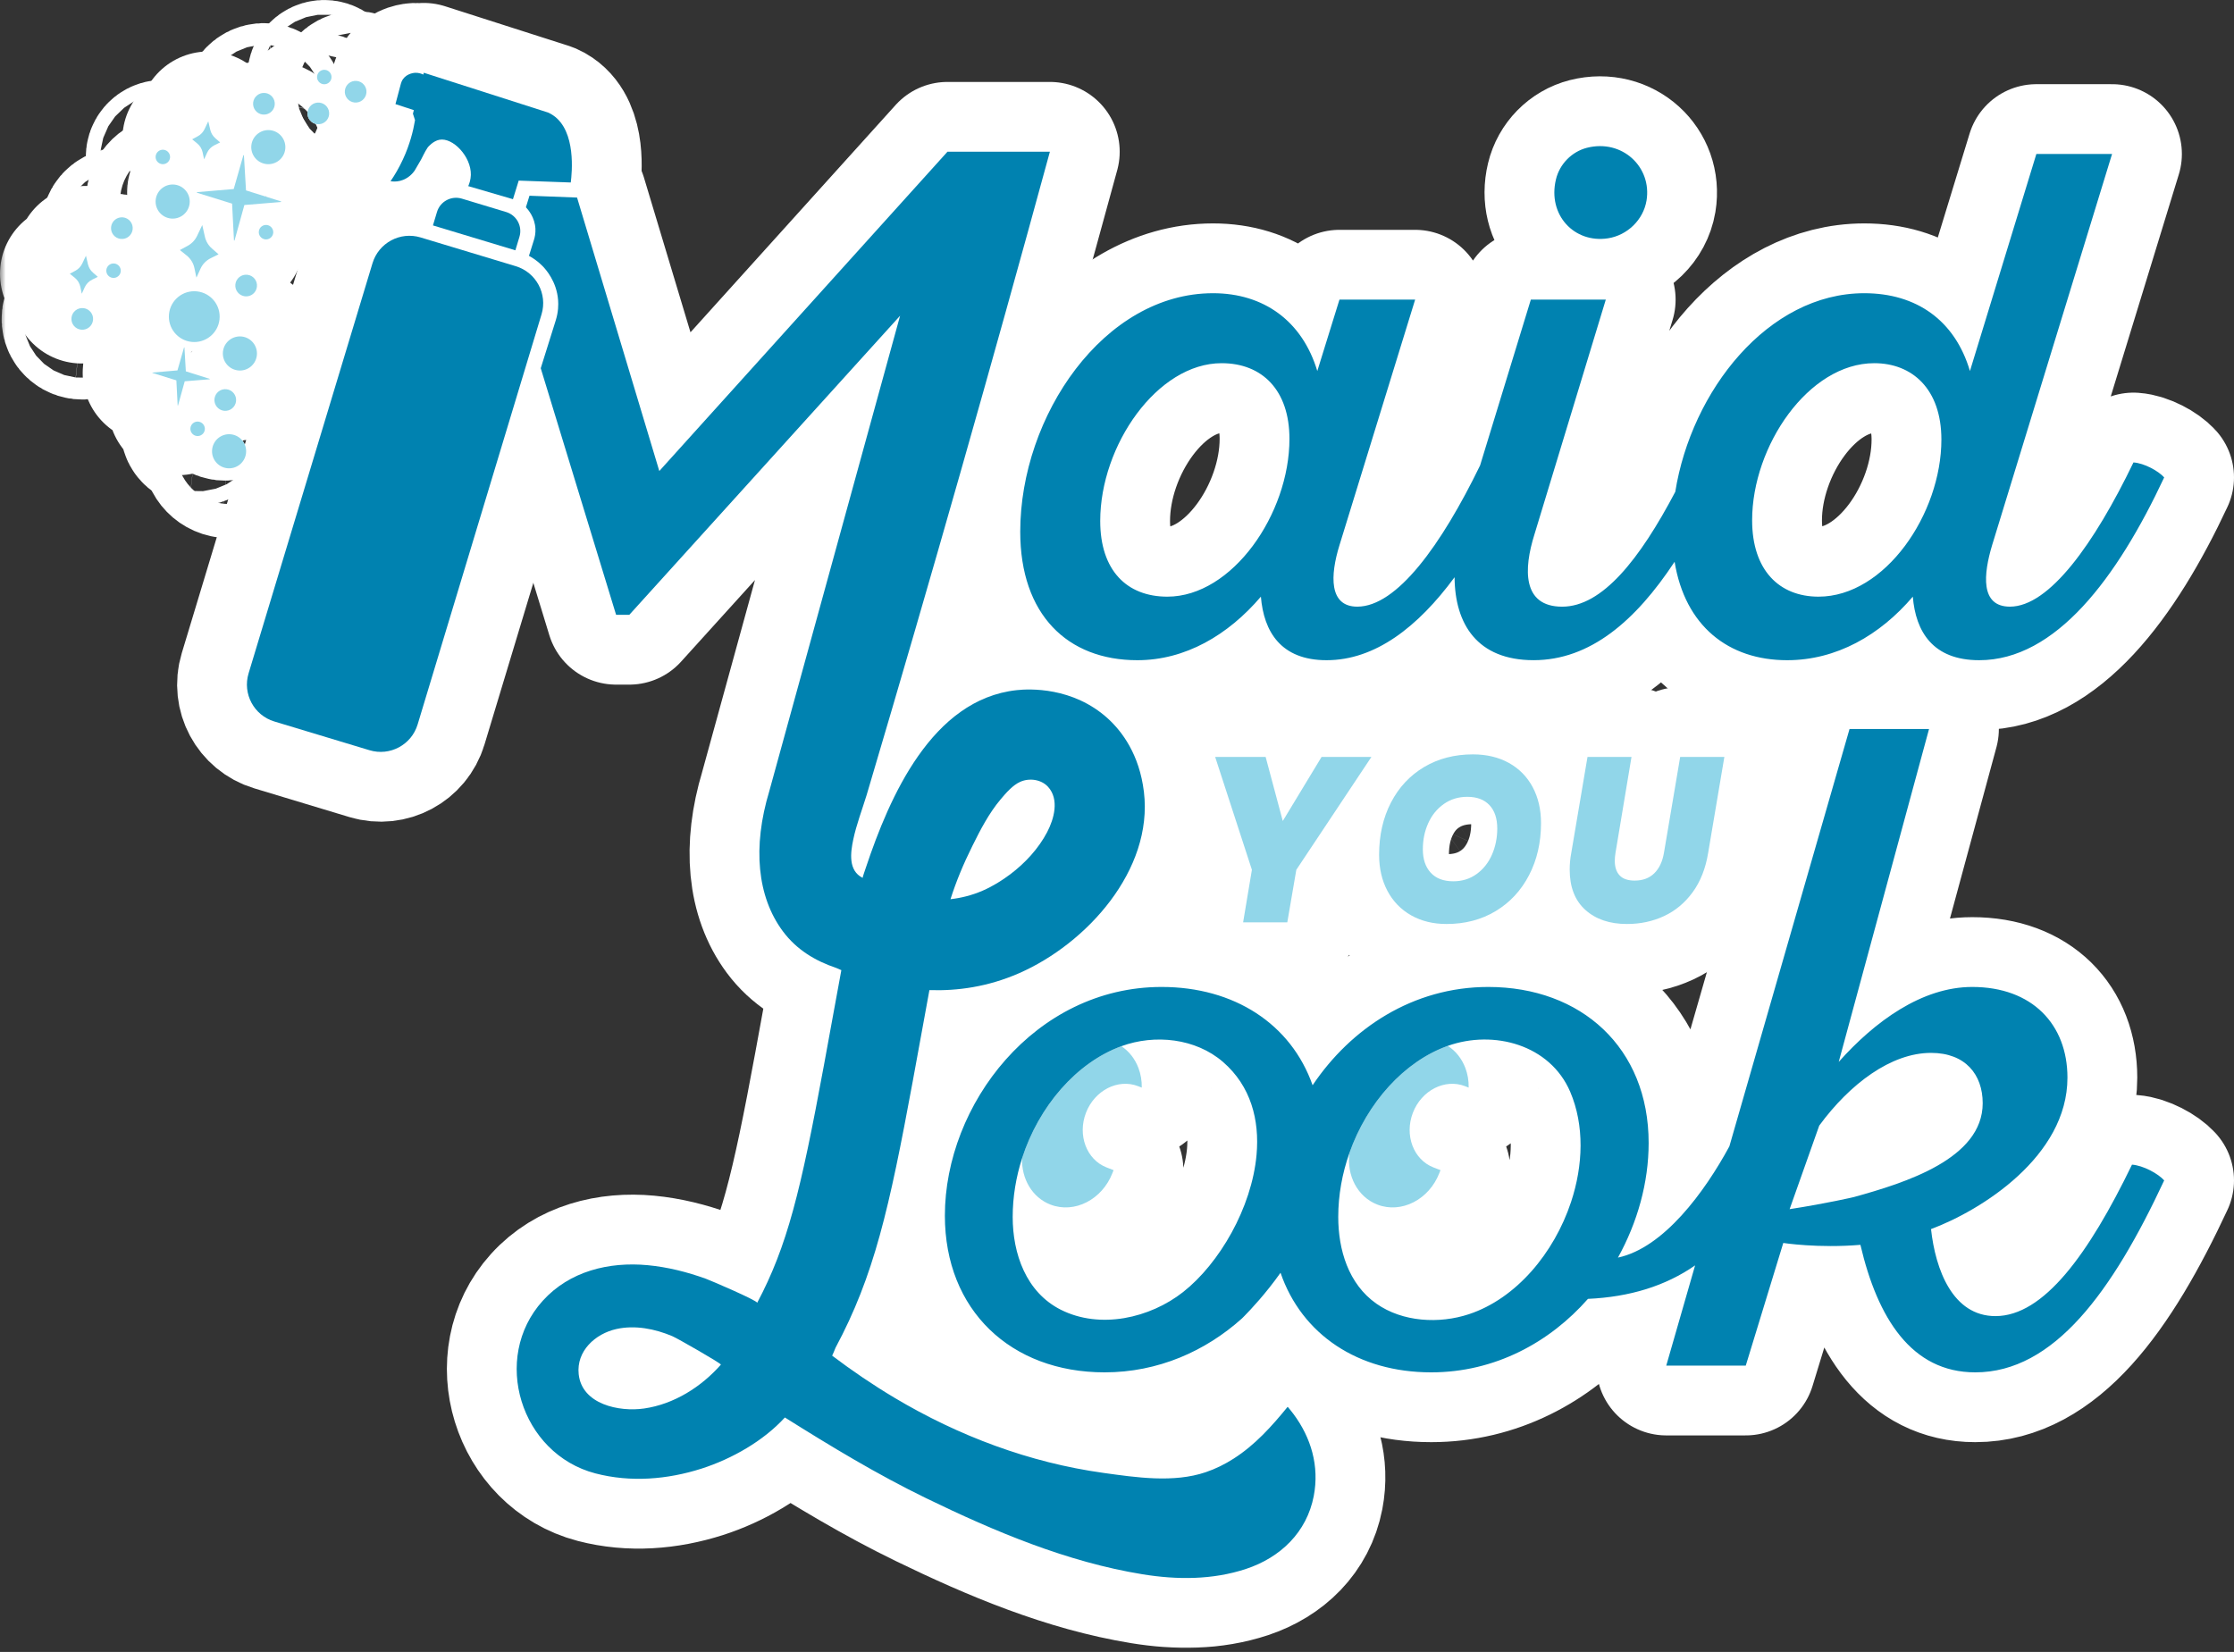 <svg xmlns="http://www.w3.org/2000/svg" width="192" height="142" viewBox="0 0 192 142" fill="none"><rect x="0" y="0" width="192" height="142" fill="#333333" stroke="none"/><mask id="path-1-outside-1_75_179" maskUnits="userSpaceOnUse" x="0" y="-1" width="193" height="143" fill="black"><rect fill="white" y="-1" width="193" height="143"></rect><path d="M31.492 7.985C31.434 8.499 30.975 8.868 30.462 8.81C29.951 8.754 29.581 8.292 29.639 7.782C29.695 7.271 30.154 6.901 30.668 6.957C31.178 7.013 31.548 7.475 31.492 7.985Z"></path><path d="M28.285 9.851C28.229 10.362 27.767 10.731 27.256 10.675C26.744 10.617 26.374 10.158 26.432 9.645C26.488 9.134 26.95 8.765 27.46 8.823C27.971 8.878 28.341 9.338 28.285 9.851Z"></path><path d="M28.489 6.691C28.45 7.032 28.143 7.277 27.802 7.241C27.461 7.202 27.214 6.895 27.252 6.554C27.289 6.212 27.598 5.965 27.939 6.004C28.281 6.041 28.525 6.35 28.489 6.691Z"></path><path d="M24.517 12.809C24.429 13.614 23.704 14.194 22.898 14.104C22.096 14.015 21.514 13.292 21.604 12.487C21.692 11.682 22.418 11.102 23.221 11.19C24.026 11.281 24.605 12.004 24.517 12.809Z"></path><path d="M16.298 17.487C16.207 18.292 15.484 18.871 14.679 18.783C13.874 18.693 13.294 17.97 13.382 17.165C13.473 16.36 14.196 15.78 15.001 15.868C15.806 15.958 16.386 16.682 16.298 17.487Z"></path><path d="M18.865 27.458C18.734 28.656 17.654 29.519 16.456 29.388C15.259 29.255 14.393 28.175 14.527 26.977C14.658 25.779 15.737 24.914 16.935 25.047C18.135 25.18 18.998 26.258 18.865 27.458Z"></path><path d="M22.075 30.545C21.987 31.35 21.261 31.93 20.458 31.842C19.653 31.751 19.071 31.028 19.162 30.223C19.25 29.418 19.975 28.838 20.78 28.926C21.583 29.017 22.165 29.74 22.075 30.545Z"></path><path d="M21.145 38.951C21.057 39.757 20.333 40.336 19.528 40.248C18.723 40.158 18.144 39.434 18.232 38.629C18.322 37.824 19.045 37.245 19.85 37.333C20.655 37.423 21.235 38.146 21.145 38.951Z"></path><path d="M20.288 34.486C20.23 34.997 19.771 35.367 19.258 35.311C18.747 35.253 18.378 34.793 18.434 34.28C18.492 33.769 18.951 33.4 19.464 33.458C19.975 33.514 20.344 33.973 20.288 34.486Z"></path><path d="M11.401 19.713C11.345 20.226 10.884 20.593 10.373 20.537C9.86 20.481 9.49 20.02 9.548 19.509C9.604 18.996 10.066 18.629 10.577 18.685C11.088 18.74 11.457 19.202 11.401 19.713Z"></path><path d="M7.997 27.514C7.941 28.027 7.479 28.396 6.968 28.338C6.455 28.282 6.086 27.821 6.144 27.31C6.2 26.799 6.661 26.43 7.172 26.486C7.683 26.541 8.052 27.003 7.997 27.514Z"></path><path d="M24.142 17.364L21.003 17.622L20.16 20.66C20.151 20.687 20.108 20.683 20.108 20.653L19.947 17.504L16.94 16.57C16.912 16.559 16.916 16.521 16.946 16.516L20.087 16.248L20.913 13.357C20.922 13.329 20.965 13.333 20.965 13.363L21.143 16.366L24.148 17.313C24.176 17.321 24.172 17.362 24.142 17.364Z"></path><path d="M18.786 21.862L18.118 22.19C17.721 22.383 17.405 22.71 17.225 23.111L16.972 23.674L16.916 23.796L16.884 23.858L16.864 23.789L16.837 23.658L16.712 23.055C16.624 22.622 16.386 22.235 16.042 21.96L15.463 21.495L16.13 21.13C16.482 20.939 16.766 20.64 16.938 20.279L17.38 19.352V19.357L17.384 19.352L17.612 20.355C17.7 20.743 17.91 21.095 18.213 21.359L18.786 21.862Z"></path><path d="M18.921 12.242L18.436 12.481C18.151 12.622 17.921 12.856 17.79 13.148L17.608 13.554L17.567 13.644L17.543 13.689L17.53 13.64L17.509 13.543L17.419 13.107C17.354 12.794 17.182 12.515 16.933 12.315L16.515 11.976L16.998 11.714C17.253 11.575 17.457 11.36 17.582 11.098L17.902 10.426V10.431L18.071 11.152C18.136 11.433 18.286 11.688 18.505 11.88L18.921 12.242Z"></path><path d="M14.614 13.56C14.576 13.902 14.269 14.146 13.928 14.11C13.586 14.071 13.339 13.764 13.378 13.423C13.415 13.082 13.724 12.835 14.065 12.873C14.406 12.912 14.651 13.219 14.614 13.56Z"></path><path d="M23.483 20.026C23.444 20.367 23.137 20.614 22.796 20.576C22.454 20.537 22.207 20.23 22.246 19.889C22.283 19.547 22.59 19.303 22.931 19.339C23.272 19.378 23.519 19.685 23.483 20.026Z"></path><path d="M17.603 36.929C17.564 37.271 17.257 37.515 16.916 37.479C16.575 37.44 16.328 37.133 16.366 36.792C16.403 36.451 16.712 36.204 17.051 36.242C17.392 36.281 17.639 36.588 17.603 36.929Z"></path><path d="M10.377 23.336C10.338 23.678 10.031 23.925 9.69 23.886C9.349 23.849 9.102 23.543 9.14 23.201C9.177 22.86 9.484 22.613 9.825 22.649C10.166 22.688 10.413 22.995 10.377 23.336Z"></path><path d="M8.406 23.798L7.923 24.036C7.638 24.176 7.408 24.412 7.277 24.702L7.093 25.11L7.054 25.198L7.03 25.245L7.015 25.195L6.996 25.099L6.906 24.661C6.841 24.35 6.67 24.068 6.421 23.869L6 23.532L6.485 23.268C6.741 23.13 6.945 22.913 7.069 22.652L7.389 21.982V21.986L7.556 22.707C7.621 22.989 7.773 23.244 7.992 23.435L8.406 23.798Z"></path><path d="M18.017 32.602L15.877 32.775L15.302 34.847C15.297 34.868 15.268 34.864 15.268 34.843L15.158 32.696L13.106 32.058C13.086 32.052 13.091 32.024 13.11 32.024L15.252 31.84L15.817 29.869C15.821 29.849 15.851 29.852 15.851 29.873L15.972 31.919L18.022 32.567C18.041 32.572 18.039 32.599 18.017 32.602Z"></path><path d="M22.081 24.646C22.025 25.159 21.564 25.528 21.053 25.47C20.542 25.414 20.172 24.953 20.228 24.442C20.284 23.931 20.746 23.562 21.256 23.618C21.77 23.676 22.139 24.135 22.081 24.646Z"></path><path d="M23.61 9.022C23.554 9.533 23.094 9.902 22.581 9.847C22.07 9.789 21.701 9.329 21.757 8.816C21.815 8.305 22.274 7.936 22.787 7.992C23.298 8.05 23.668 8.509 23.61 9.022Z"></path><path d="M117.864 65.066L111.411 74.767L110.636 79.284H106.838L107.594 74.767L104.436 65.066H108.775L110.247 70.572L113.581 65.066H117.864Z"></path><path d="M131.723 67.657C131.247 66.764 130.564 66.071 129.679 65.579C128.795 65.09 127.765 64.845 126.59 64.845C125.013 64.845 123.615 65.208 122.394 65.933C121.172 66.659 120.223 67.678 119.545 68.988C118.867 70.3 118.527 71.796 118.527 73.477C118.527 74.647 118.768 75.681 119.244 76.581C119.723 77.482 120.401 78.182 121.279 78.68C122.157 79.176 123.173 79.425 124.321 79.425C125.91 79.425 127.318 79.056 128.546 78.317C129.774 77.577 130.729 76.549 131.414 75.231C132.099 73.912 132.442 72.421 132.442 70.752C132.442 69.583 132.202 68.552 131.723 67.657ZM128.226 73.466C127.923 74.159 127.483 74.713 126.908 75.13C126.333 75.546 125.665 75.754 124.903 75.754C124.064 75.754 123.418 75.51 122.965 75.018C122.514 74.529 122.286 73.859 122.286 73.013C122.286 72.167 122.443 71.439 122.752 70.752C123.061 70.068 123.508 69.52 124.089 69.11C124.671 68.7 125.343 68.494 126.105 68.494C126.932 68.494 127.567 68.733 128.014 69.211C128.46 69.688 128.681 70.358 128.681 71.216C128.681 72.023 128.529 72.773 128.226 73.466Z"></path><path d="M148.199 65.066L146.806 73.316C146.585 74.659 146.138 75.789 145.468 76.703C144.797 77.618 143.976 78.3 143.006 78.749C142.038 79.2 140.978 79.425 139.829 79.425C138.344 79.425 137.152 79.022 136.255 78.217C135.355 77.409 134.907 76.252 134.907 74.745C134.907 74.262 134.952 73.786 135.042 73.316L136.437 65.066H140.218L138.842 73.316C138.803 73.556 138.781 73.786 138.781 74.001C138.781 74.537 138.921 74.956 139.2 75.25C139.477 75.546 139.906 75.694 140.488 75.694C141.186 75.694 141.748 75.486 142.173 75.07C142.6 74.653 142.877 74.067 143.006 73.316L144.401 65.066H148.199Z"></path><path d="M183.36 39.75C179.985 46.746 176.119 52.147 172.742 52.147C170.166 52.147 170.473 49.324 171.21 46.868L181.52 13.236H175.014L169.306 31.893C168.018 27.535 164.703 25.204 160.223 25.204C151.948 25.204 145.361 33.608 143.981 42.275C140.924 48.077 137.706 52.149 134.261 52.149C130.815 52.149 130.946 48.895 131.874 45.947L138.009 25.756H131.567L127.205 40.008C123.862 46.879 120.046 52.147 116.652 52.147C114.198 52.147 114.32 49.447 115.119 46.868L121.623 25.756H115.119L113.215 31.893C111.927 27.598 108.612 25.204 104.254 25.204C94.865 25.204 87.684 35.759 87.684 45.703C87.684 52.821 91.735 56.75 97.75 56.75C101.861 56.75 105.542 54.601 108.368 51.288C108.612 54.294 110.085 56.75 114.013 56.75C118.18 56.75 121.853 53.907 125.013 49.618C125.037 53.643 126.962 56.748 131.805 56.748C136.648 56.748 140.566 53.382 143.923 48.29C144.82 53.796 148.539 56.75 153.594 56.75C157.829 56.75 161.573 54.601 164.396 51.288C164.643 54.294 166.116 56.75 170.104 56.75C176.671 56.75 181.95 49.691 186 41.038C185.509 40.486 184.281 39.81 183.36 39.75ZM100.326 51.288C96.829 51.288 94.558 49.017 94.558 44.782C94.558 38.277 99.467 31.219 104.991 31.219C108.49 31.219 110.821 33.55 110.821 37.724C110.821 44.168 105.912 51.288 100.326 51.288ZM156.295 51.288C152.92 51.288 150.587 49.017 150.587 44.72C150.587 38.337 155.436 31.219 161.082 31.219C164.334 31.219 166.852 33.428 166.852 37.786C166.852 44.168 162.003 51.288 156.295 51.288Z"></path><path d="M141.51 17.24C141.233 18.904 139.853 20.232 138.187 20.486C135.3 20.926 132.992 18.47 133.724 15.426C134.038 14.104 135.083 13.037 136.397 12.702C139.419 11.94 141.987 14.359 141.51 17.24Z"></path><path d="M183.233 100.111C179.489 107.845 175.627 113.13 171.499 113.13C167.824 113.13 166.343 109.14 165.961 105.651C170.273 104.043 177.686 99.404 177.686 92.632C177.686 88.061 174.657 84.837 169.501 84.837C165.186 84.837 161.126 87.797 158.029 91.279L165.791 62.662H158.958L148.631 98.539C146.512 102.448 142.993 107.261 139.054 108.101C140.731 105.072 141.692 101.661 141.692 98.247C141.692 90.062 135.896 84.837 127.906 84.837C121.441 84.837 116.095 88.394 112.811 93.286C110.956 88.012 106.064 84.837 99.834 84.837C88.933 84.837 81.207 94.954 81.207 104.494C81.207 112.619 86.875 117.965 94.933 117.965C99.536 117.965 103.604 116.142 106.727 113.343C106.727 113.343 106.762 113.309 106.83 113.242C106.871 113.199 106.923 113.156 106.965 113.105C107.485 112.576 108.794 111.19 110.055 109.404C111.875 114.704 116.709 117.965 123.006 117.965C128.486 117.965 133.192 115.387 136.476 111.649C140.08 111.484 143.141 110.539 145.685 108.77L143.206 117.385H150.039L153.263 106.843C153.263 106.843 156.268 107.311 159.892 107.004C161.365 113.3 164.276 117.965 169.763 117.965C176.529 117.965 181.557 111.003 186 101.465C185.489 100.886 184.195 100.179 183.233 100.111ZM107.994 99.269C107.582 103.827 104.793 108.614 101.68 111.063C98.834 113.302 94.553 114.287 91.168 112.581C88.184 111.076 87.036 107.768 87.036 104.604C87.036 102.882 87.323 101.175 87.841 99.565C87.785 101.324 88.71 102.938 90.284 103.545C92.34 104.34 94.725 103.122 95.612 100.826L95.706 100.583L95.111 100.353C93.385 99.688 92.589 97.58 93.334 95.65C93.705 94.686 94.394 93.948 95.206 93.533C96.015 93.121 96.947 93.031 97.81 93.364L98.13 93.488C98.14 92.898 98.042 92.327 97.844 91.803C97.552 91.034 97.05 90.373 96.376 89.929C99.248 88.879 102.754 89.242 105.113 91.286C107.5 93.355 108.264 96.262 107.994 99.269ZM135.021 103.331C133.567 107.708 130.315 111.617 126.249 112.965C123.703 113.809 120.552 113.65 118.287 112.057C115.885 110.365 115.016 107.424 115.016 104.604C115.016 102.719 115.359 100.856 115.973 99.112C115.726 101.04 116.671 102.886 118.379 103.545C120.436 104.34 122.821 103.122 123.707 100.826L123.802 100.583L123.205 100.353C121.481 99.688 120.685 97.58 121.43 95.65C121.801 94.686 122.488 93.948 123.3 93.533C124.111 93.121 125.043 93.031 125.906 93.364L126.223 93.488C126.236 92.898 126.138 92.327 125.94 91.803C125.642 91.017 125.126 90.345 124.429 89.901C128.377 88.495 133.226 89.8 134.956 93.862C136.178 96.732 136.075 100.154 135.021 103.331ZM159.323 102.899C159.323 102.899 157.093 103.427 153.808 103.938L156.352 96.757C158.999 93.151 162.539 90.504 165.961 90.504C168.921 90.504 170.402 92.376 170.402 94.828C170.402 99.6 163.765 101.673 159.323 102.899Z"></path><path d="M111.154 121.53C110.999 121.324 110.838 121.122 110.669 120.925C109.306 122.602 107.863 124.207 106.025 125.381C105.274 125.862 104.469 126.264 103.621 126.549C100.873 127.481 97.638 126.998 94.826 126.607C88.474 125.725 82.39 123.434 76.893 120.159C75.036 119.051 73.243 117.834 71.519 116.531C71.597 116.368 71.691 116.151 71.807 115.854C75.124 109.661 76.423 103.904 78.443 92.964C78.713 91.502 78.956 90.161 79.181 88.922C79.436 87.514 79.664 86.254 79.879 85.107C82.268 85.189 84.896 84.831 87.575 83.661C93.384 81.123 99.122 74.799 98.314 68.073C97.926 64.836 96.417 62.857 95.219 61.767C92.212 59.029 88.455 59.206 87.375 59.324C80.085 60.12 76.448 68.499 74.424 74.559C74.403 74.625 74.115 75.447 74.138 75.46C72.891 74.838 73.093 73.301 73.331 72.174C73.608 70.864 74.091 69.613 74.484 68.335C74.493 68.31 74.585 67.994 74.594 67.966C80.005 49.721 85.218 31.412 90.232 13.043H81.429C73.175 22.192 64.918 31.339 56.664 40.489L49.595 16.982C48.232 16.931 46.869 16.877 45.506 16.826L45.199 17.815C45.403 18.032 45.97 18.691 46.017 19.666C46.036 20.054 45.965 20.383 45.89 20.621C45.746 21.078 45.605 21.535 45.461 21.993C45.753 22.149 46.193 22.422 46.629 22.868C46.899 23.145 47.844 24.186 47.966 25.799C47.994 26.172 47.996 26.797 47.762 27.542L46.474 31.653L52.951 52.849H54.086C61.844 44.279 69.6 35.71 77.359 27.14L66.116 68.007C64.663 72.813 65.079 77.083 67.28 80.046C68.475 81.653 70.086 82.602 71.876 83.206C72.015 83.268 72.159 83.33 72.309 83.392C72.071 84.652 71.824 86.024 71.55 87.537C71.326 88.767 71.084 90.101 70.815 91.554C68.806 102.44 67.662 107.105 65.077 111.988C65.077 111.78 61.039 110.054 60.675 109.923C59.06 109.339 57.377 108.914 55.666 108.753C52.337 108.442 48.949 109.266 46.646 111.814C42.183 116.747 44.752 124.971 51.171 126.65C54.183 127.438 57.36 127.18 60.305 126.236C62.903 125.401 65.61 123.866 67.456 121.844C71.427 124.336 75.379 126.734 79.613 128.79C85.482 131.643 91.72 134.271 98.197 135.323C101.159 135.804 104.22 135.814 107.099 134.859C110.048 133.88 112.313 131.708 112.91 128.595C113.404 126.017 112.684 123.578 111.154 121.528V121.53ZM83.573 72.71C84.258 71.328 84.99 69.911 85.995 68.715C86.454 68.17 87.038 67.485 87.697 67.198C88.474 66.858 89.494 66.994 90.078 67.638C91.054 68.715 90.595 70.385 89.996 71.53C89.258 72.942 88.103 74.189 86.836 75.145C86.102 75.698 85.314 76.184 84.471 76.553C83.537 76.961 82.601 77.19 81.691 77.293C82.184 75.752 82.775 74.32 83.573 72.71ZM55.368 121.073C55.368 121.073 55.357 121.073 55.353 121.073C53.221 121.38 50.012 120.723 49.735 118.121C49.525 116.134 51.156 114.648 52.97 114.242C54.574 113.882 56.297 114.225 57.789 114.858C58.214 115.039 62.029 117.22 61.956 117.303C60.262 119.223 57.933 120.697 55.368 121.071V121.073Z"></path><path d="M46.542 27.016L35.893 62.273C35.362 64.027 33.512 65.019 31.758 64.489L23.579 62.018C21.826 61.49 20.834 59.637 21.364 57.883L32.014 22.628C32.542 20.874 34.394 19.88 36.148 20.41L44.325 22.881C46.079 23.412 47.071 25.262 46.542 27.016Z"></path><path d="M44.643 20.359L44.293 21.516L37.209 19.376L37.557 18.219C37.831 17.313 38.785 16.802 39.69 17.075L43.501 18.225C44.404 18.5 44.918 19.453 44.643 20.359Z"></path><path d="M49.054 15.686C47.562 15.632 46.072 15.578 44.58 15.525C44.415 16.057 44.252 16.589 44.087 17.122C42.805 16.748 41.524 16.375 40.242 15.999C40.332 15.799 40.457 15.46 40.467 15.035C40.504 13.449 38.907 11.789 37.76 12.015C37.237 12.118 36.801 12.609 36.749 12.689C36.466 13.123 36.329 13.468 36.189 13.717C36.017 14.022 35.833 14.342 35.635 14.668C35.515 14.84 35.114 15.366 34.39 15.544C34.055 15.628 33.761 15.608 33.566 15.578C33.92 15.059 34.291 14.434 34.63 13.702C35.221 12.429 35.515 11.255 35.669 10.33L35.489 9.771L35.569 9.467C35.043 9.295 34.515 9.123 33.989 8.949L34.457 7.187C34.487 7.075 34.538 6.94 34.633 6.805C34.991 6.292 35.629 6.26 35.695 6.257C35.998 6.249 36.238 6.341 36.382 6.412L36.423 6.253L47.099 9.671C47.26 9.741 47.406 9.823 47.541 9.915C49.537 11.272 49.155 14.876 49.054 15.686Z"></path></mask><path d="M31.492 7.985C31.434 8.499 30.975 8.868 30.462 8.81C29.951 8.754 29.581 8.292 29.639 7.782C29.695 7.271 30.154 6.901 30.668 6.957C31.178 7.013 31.548 7.475 31.492 7.985Z" fill="white"></path><path d="M28.285 9.851C28.229 10.362 27.767 10.731 27.256 10.675C26.744 10.617 26.374 10.158 26.432 9.645C26.488 9.134 26.95 8.765 27.46 8.823C27.971 8.878 28.341 9.338 28.285 9.851Z" fill="white"></path><path d="M28.489 6.691C28.45 7.032 28.143 7.277 27.802 7.241C27.461 7.202 27.214 6.895 27.252 6.554C27.289 6.212 27.598 5.965 27.939 6.004C28.281 6.041 28.525 6.35 28.489 6.691Z" fill="white"></path><path d="M24.517 12.809C24.429 13.614 23.704 14.194 22.898 14.104C22.096 14.015 21.514 13.292 21.604 12.487C21.692 11.682 22.418 11.102 23.221 11.19C24.026 11.281 24.605 12.004 24.517 12.809Z" fill="white"></path><path d="M16.298 17.487C16.207 18.292 15.484 18.871 14.679 18.783C13.874 18.693 13.294 17.97 13.382 17.165C13.473 16.36 14.196 15.78 15.001 15.868C15.806 15.958 16.386 16.682 16.298 17.487Z" fill="white"></path><path d="M18.865 27.458C18.734 28.656 17.654 29.519 16.456 29.388C15.259 29.255 14.393 28.175 14.527 26.977C14.658 25.779 15.737 24.914 16.935 25.047C18.135 25.18 18.998 26.258 18.865 27.458Z" fill="white"></path><path d="M22.075 30.545C21.987 31.35 21.261 31.93 20.458 31.842C19.653 31.751 19.071 31.028 19.162 30.223C19.25 29.418 19.975 28.838 20.78 28.926C21.583 29.017 22.165 29.74 22.075 30.545Z" fill="white"></path><path d="M21.145 38.951C21.057 39.757 20.333 40.336 19.528 40.248C18.723 40.158 18.144 39.434 18.232 38.629C18.322 37.824 19.045 37.245 19.85 37.333C20.655 37.423 21.235 38.146 21.145 38.951Z" fill="white"></path><path d="M20.288 34.486C20.23 34.997 19.771 35.367 19.258 35.311C18.747 35.253 18.378 34.793 18.434 34.28C18.492 33.769 18.951 33.4 19.464 33.458C19.975 33.514 20.344 33.973 20.288 34.486Z" fill="white"></path><path d="M11.401 19.713C11.345 20.226 10.884 20.593 10.373 20.537C9.86 20.481 9.49 20.02 9.548 19.509C9.604 18.996 10.066 18.629 10.577 18.685C11.088 18.74 11.457 19.202 11.401 19.713Z" fill="white"></path><path d="M7.997 27.514C7.941 28.027 7.479 28.396 6.968 28.338C6.455 28.282 6.086 27.821 6.144 27.31C6.2 26.799 6.661 26.43 7.172 26.486C7.683 26.541 8.052 27.003 7.997 27.514Z" fill="white"></path><path d="M24.142 17.364L21.003 17.622L20.16 20.66C20.151 20.687 20.108 20.683 20.108 20.653L19.947 17.504L16.94 16.57C16.912 16.559 16.916 16.521 16.946 16.516L20.087 16.248L20.913 13.357C20.922 13.329 20.965 13.333 20.965 13.363L21.143 16.366L24.148 17.313C24.176 17.321 24.172 17.362 24.142 17.364Z" fill="white"></path><path d="M18.786 21.862L18.118 22.19C17.721 22.383 17.405 22.71 17.225 23.111L16.972 23.674L16.916 23.796L16.884 23.858L16.864 23.789L16.837 23.658L16.712 23.055C16.624 22.622 16.386 22.235 16.042 21.96L15.463 21.495L16.13 21.13C16.482 20.939 16.766 20.64 16.938 20.279L17.38 19.352V19.357L17.384 19.352L17.612 20.355C17.7 20.743 17.91 21.095 18.213 21.359L18.786 21.862Z" fill="white"></path><path d="M18.921 12.242L18.436 12.481C18.151 12.622 17.921 12.856 17.79 13.148L17.608 13.554L17.567 13.644L17.543 13.689L17.53 13.64L17.509 13.543L17.419 13.107C17.354 12.794 17.182 12.515 16.933 12.315L16.515 11.976L16.998 11.714C17.253 11.575 17.457 11.36 17.582 11.098L17.902 10.426V10.431L18.071 11.152C18.136 11.433 18.286 11.688 18.505 11.88L18.921 12.242Z" fill="white"></path><path d="M14.614 13.56C14.576 13.902 14.269 14.146 13.928 14.11C13.586 14.071 13.339 13.764 13.378 13.423C13.415 13.082 13.724 12.835 14.065 12.873C14.406 12.912 14.651 13.219 14.614 13.56Z" fill="white"></path><path d="M23.483 20.026C23.444 20.367 23.137 20.614 22.796 20.576C22.454 20.537 22.207 20.23 22.246 19.889C22.283 19.547 22.59 19.303 22.931 19.339C23.272 19.378 23.519 19.685 23.483 20.026Z" fill="white"></path><path d="M17.603 36.929C17.564 37.271 17.257 37.515 16.916 37.479C16.575 37.44 16.328 37.133 16.366 36.792C16.403 36.451 16.712 36.204 17.051 36.242C17.392 36.281 17.639 36.588 17.603 36.929Z" fill="white"></path><path d="M10.377 23.336C10.338 23.678 10.031 23.925 9.69 23.886C9.349 23.849 9.102 23.543 9.14 23.201C9.177 22.86 9.484 22.613 9.825 22.649C10.166 22.688 10.413 22.995 10.377 23.336Z" fill="white"></path><path d="M8.406 23.798L7.923 24.036C7.638 24.176 7.408 24.412 7.277 24.702L7.093 25.11L7.054 25.198L7.03 25.245L7.015 25.195L6.996 25.099L6.906 24.661C6.841 24.35 6.67 24.068 6.421 23.869L6 23.532L6.485 23.268C6.741 23.13 6.945 22.913 7.069 22.652L7.389 21.982V21.986L7.556 22.707C7.621 22.989 7.773 23.244 7.992 23.435L8.406 23.798Z" fill="white"></path><path d="M18.017 32.602L15.877 32.775L15.302 34.847C15.297 34.868 15.268 34.864 15.268 34.843L15.158 32.696L13.106 32.058C13.086 32.052 13.091 32.024 13.11 32.024L15.252 31.84L15.817 29.869C15.821 29.849 15.851 29.852 15.851 29.873L15.972 31.919L18.022 32.567C18.041 32.572 18.039 32.599 18.017 32.602Z" fill="white"></path><path d="M22.081 24.646C22.025 25.159 21.564 25.528 21.053 25.47C20.542 25.414 20.172 24.953 20.228 24.442C20.284 23.931 20.746 23.562 21.256 23.618C21.77 23.676 22.139 24.135 22.081 24.646Z" fill="white"></path><path d="M23.61 9.022C23.554 9.533 23.094 9.902 22.581 9.847C22.07 9.789 21.701 9.329 21.757 8.816C21.815 8.305 22.274 7.936 22.787 7.992C23.298 8.05 23.668 8.509 23.61 9.022Z" fill="white"></path><path d="M117.864 65.066L111.411 74.767L110.636 79.284H106.838L107.594 74.767L104.436 65.066H108.775L110.247 70.572L113.581 65.066H117.864Z" fill="white"></path><path d="M131.723 67.657C131.247 66.764 130.564 66.071 129.679 65.579C128.795 65.09 127.765 64.845 126.59 64.845C125.013 64.845 123.615 65.208 122.394 65.933C121.172 66.659 120.223 67.678 119.545 68.988C118.867 70.3 118.527 71.796 118.527 73.477C118.527 74.647 118.768 75.681 119.244 76.581C119.723 77.482 120.401 78.182 121.279 78.68C122.157 79.176 123.173 79.425 124.321 79.425C125.91 79.425 127.318 79.056 128.546 78.317C129.774 77.577 130.729 76.549 131.414 75.231C132.099 73.912 132.442 72.421 132.442 70.752C132.442 69.583 132.202 68.552 131.723 67.657ZM128.226 73.466C127.923 74.159 127.483 74.713 126.908 75.13C126.333 75.546 125.665 75.754 124.903 75.754C124.064 75.754 123.418 75.51 122.965 75.018C122.514 74.529 122.286 73.859 122.286 73.013C122.286 72.167 122.443 71.439 122.752 70.752C123.061 70.068 123.508 69.52 124.089 69.11C124.671 68.7 125.343 68.494 126.105 68.494C126.932 68.494 127.567 68.733 128.014 69.211C128.46 69.688 128.681 70.358 128.681 71.216C128.681 72.023 128.529 72.773 128.226 73.466Z" fill="white"></path><path d="M148.199 65.066L146.806 73.316C146.585 74.659 146.138 75.789 145.468 76.703C144.797 77.618 143.976 78.3 143.006 78.749C142.038 79.2 140.978 79.425 139.829 79.425C138.344 79.425 137.152 79.022 136.255 78.217C135.355 77.409 134.907 76.252 134.907 74.745C134.907 74.262 134.952 73.786 135.042 73.316L136.437 65.066H140.218L138.842 73.316C138.803 73.556 138.781 73.786 138.781 74.001C138.781 74.537 138.921 74.956 139.2 75.25C139.477 75.546 139.906 75.694 140.488 75.694C141.186 75.694 141.748 75.486 142.173 75.07C142.6 74.653 142.877 74.067 143.006 73.316L144.401 65.066H148.199Z" fill="white"></path><path d="M183.36 39.75C179.985 46.746 176.119 52.147 172.742 52.147C170.166 52.147 170.473 49.324 171.21 46.868L181.52 13.236H175.014L169.306 31.893C168.018 27.535 164.703 25.204 160.223 25.204C151.948 25.204 145.361 33.608 143.981 42.275C140.924 48.077 137.706 52.149 134.261 52.149C130.815 52.149 130.946 48.895 131.874 45.947L138.009 25.756H131.567L127.205 40.008C123.862 46.879 120.046 52.147 116.652 52.147C114.198 52.147 114.32 49.447 115.119 46.868L121.623 25.756H115.119L113.215 31.893C111.927 27.598 108.612 25.204 104.254 25.204C94.865 25.204 87.684 35.759 87.684 45.703C87.684 52.821 91.735 56.75 97.75 56.75C101.861 56.75 105.542 54.601 108.368 51.288C108.612 54.294 110.085 56.75 114.013 56.75C118.18 56.75 121.853 53.907 125.013 49.618C125.037 53.643 126.962 56.748 131.805 56.748C136.648 56.748 140.566 53.382 143.923 48.29C144.82 53.796 148.539 56.75 153.594 56.75C157.829 56.75 161.573 54.601 164.396 51.288C164.643 54.294 166.116 56.75 170.104 56.75C176.671 56.75 181.95 49.691 186 41.038C185.509 40.486 184.281 39.81 183.36 39.75ZM100.326 51.288C96.829 51.288 94.558 49.017 94.558 44.782C94.558 38.277 99.467 31.219 104.991 31.219C108.49 31.219 110.821 33.55 110.821 37.724C110.821 44.168 105.912 51.288 100.326 51.288ZM156.295 51.288C152.92 51.288 150.587 49.017 150.587 44.72C150.587 38.337 155.436 31.219 161.082 31.219C164.334 31.219 166.852 33.428 166.852 37.786C166.852 44.168 162.003 51.288 156.295 51.288Z" fill="white"></path><path d="M141.51 17.24C141.233 18.904 139.853 20.232 138.187 20.486C135.3 20.926 132.992 18.47 133.724 15.426C134.038 14.104 135.083 13.037 136.397 12.702C139.419 11.94 141.987 14.359 141.51 17.24Z" fill="white"></path><path d="M183.233 100.111C179.489 107.845 175.627 113.13 171.499 113.13C167.824 113.13 166.343 109.14 165.961 105.651C170.273 104.043 177.686 99.404 177.686 92.632C177.686 88.061 174.657 84.837 169.501 84.837C165.186 84.837 161.126 87.797 158.029 91.279L165.791 62.662H158.958L148.631 98.539C146.512 102.448 142.993 107.261 139.054 108.101C140.731 105.072 141.692 101.661 141.692 98.247C141.692 90.062 135.896 84.837 127.906 84.837C121.441 84.837 116.095 88.394 112.811 93.286C110.956 88.012 106.064 84.837 99.834 84.837C88.933 84.837 81.207 94.954 81.207 104.494C81.207 112.619 86.875 117.965 94.933 117.965C99.536 117.965 103.604 116.142 106.727 113.343C106.727 113.343 106.762 113.309 106.83 113.242C106.871 113.199 106.923 113.156 106.965 113.105C107.485 112.576 108.794 111.19 110.055 109.404C111.875 114.704 116.709 117.965 123.006 117.965C128.486 117.965 133.192 115.387 136.476 111.649C140.08 111.484 143.141 110.539 145.685 108.77L143.206 117.385H150.039L153.263 106.843C153.263 106.843 156.268 107.311 159.892 107.004C161.365 113.3 164.276 117.965 169.763 117.965C176.529 117.965 181.557 111.003 186 101.465C185.489 100.886 184.195 100.179 183.233 100.111ZM107.994 99.269C107.582 103.827 104.793 108.614 101.68 111.063C98.834 113.302 94.553 114.287 91.168 112.581C88.184 111.076 87.036 107.768 87.036 104.604C87.036 102.882 87.323 101.175 87.841 99.565C87.785 101.324 88.71 102.938 90.284 103.545C92.34 104.34 94.725 103.122 95.612 100.826L95.706 100.583L95.111 100.353C93.385 99.688 92.589 97.58 93.334 95.65C93.705 94.686 94.394 93.948 95.206 93.533C96.015 93.121 96.947 93.031 97.81 93.364L98.13 93.488C98.14 92.898 98.042 92.327 97.844 91.803C97.552 91.034 97.05 90.373 96.376 89.929C99.248 88.879 102.754 89.242 105.113 91.286C107.5 93.355 108.264 96.262 107.994 99.269ZM135.021 103.331C133.567 107.708 130.315 111.617 126.249 112.965C123.703 113.809 120.552 113.65 118.287 112.057C115.885 110.365 115.016 107.424 115.016 104.604C115.016 102.719 115.359 100.856 115.973 99.112C115.726 101.04 116.671 102.886 118.379 103.545C120.436 104.34 122.821 103.122 123.707 100.826L123.802 100.583L123.205 100.353C121.481 99.688 120.685 97.58 121.43 95.65C121.801 94.686 122.488 93.948 123.3 93.533C124.111 93.121 125.043 93.031 125.906 93.364L126.223 93.488C126.236 92.898 126.138 92.327 125.94 91.803C125.642 91.017 125.126 90.345 124.429 89.901C128.377 88.495 133.226 89.8 134.956 93.862C136.178 96.732 136.075 100.154 135.021 103.331ZM159.323 102.899C159.323 102.899 157.093 103.427 153.808 103.938L156.352 96.757C158.999 93.151 162.539 90.504 165.961 90.504C168.921 90.504 170.402 92.376 170.402 94.828C170.402 99.6 163.765 101.673 159.323 102.899Z" fill="white"></path><path d="M111.154 121.53C110.999 121.324 110.838 121.122 110.669 120.925C109.306 122.602 107.863 124.207 106.025 125.381C105.274 125.862 104.469 126.264 103.621 126.549C100.873 127.481 97.638 126.998 94.826 126.607C88.474 125.725 82.39 123.434 76.893 120.159C75.036 119.051 73.243 117.834 71.519 116.531C71.597 116.368 71.691 116.151 71.807 115.854C75.124 109.661 76.423 103.904 78.443 92.964C78.713 91.502 78.956 90.161 79.181 88.922C79.436 87.514 79.664 86.254 79.879 85.107C82.268 85.189 84.896 84.831 87.575 83.661C93.384 81.123 99.122 74.799 98.314 68.073C97.926 64.836 96.417 62.857 95.219 61.767C92.212 59.029 88.455 59.206 87.375 59.324C80.085 60.12 76.448 68.499 74.424 74.559C74.403 74.625 74.115 75.447 74.138 75.46C72.891 74.838 73.093 73.301 73.331 72.174C73.608 70.864 74.091 69.613 74.484 68.335C74.493 68.31 74.585 67.994 74.594 67.966C80.005 49.721 85.218 31.412 90.232 13.043H81.429C73.175 22.192 64.918 31.339 56.664 40.489L49.595 16.982C48.232 16.931 46.869 16.877 45.506 16.826L45.199 17.815C45.403 18.032 45.97 18.691 46.017 19.666C46.036 20.054 45.965 20.383 45.89 20.621C45.746 21.078 45.605 21.535 45.461 21.993C45.753 22.149 46.193 22.422 46.629 22.868C46.899 23.145 47.844 24.186 47.966 25.799C47.994 26.172 47.996 26.797 47.762 27.542L46.474 31.653L52.951 52.849H54.086C61.844 44.279 69.6 35.71 77.359 27.14L66.116 68.007C64.663 72.813 65.079 77.083 67.28 80.046C68.475 81.653 70.086 82.602 71.876 83.206C72.015 83.268 72.159 83.33 72.309 83.392C72.071 84.652 71.824 86.024 71.55 87.537C71.326 88.767 71.084 90.101 70.815 91.554C68.806 102.44 67.662 107.105 65.077 111.988C65.077 111.78 61.039 110.054 60.675 109.923C59.06 109.339 57.377 108.914 55.666 108.753C52.337 108.442 48.949 109.266 46.646 111.814C42.183 116.747 44.752 124.971 51.171 126.65C54.183 127.438 57.36 127.18 60.305 126.236C62.903 125.401 65.61 123.866 67.456 121.844C71.427 124.336 75.379 126.734 79.613 128.79C85.482 131.643 91.72 134.271 98.197 135.323C101.159 135.804 104.22 135.814 107.099 134.859C110.048 133.88 112.313 131.708 112.91 128.595C113.404 126.017 112.684 123.578 111.154 121.528V121.53ZM83.573 72.71C84.258 71.328 84.99 69.911 85.995 68.715C86.454 68.17 87.038 67.485 87.697 67.198C88.474 66.858 89.494 66.994 90.078 67.638C91.054 68.715 90.595 70.385 89.996 71.53C89.258 72.942 88.103 74.189 86.836 75.145C86.102 75.698 85.314 76.184 84.471 76.553C83.537 76.961 82.601 77.19 81.691 77.293C82.184 75.752 82.775 74.32 83.573 72.71ZM55.368 121.073C55.368 121.073 55.357 121.073 55.353 121.073C53.221 121.38 50.012 120.723 49.735 118.121C49.525 116.134 51.156 114.648 52.97 114.242C54.574 113.882 56.297 114.225 57.789 114.858C58.214 115.039 62.029 117.22 61.956 117.303C60.262 119.223 57.933 120.697 55.368 121.071V121.073Z" fill="white"></path><path d="M46.542 27.016L35.893 62.273C35.362 64.027 33.512 65.019 31.758 64.489L23.579 62.018C21.826 61.49 20.834 59.637 21.364 57.883L32.014 22.628C32.542 20.874 34.394 19.88 36.148 20.41L44.325 22.881C46.079 23.412 47.071 25.262 46.542 27.016Z" fill="white"></path><path d="M44.643 20.359L44.293 21.516L37.209 19.376L37.557 18.219C37.831 17.313 38.785 16.802 39.69 17.075L43.501 18.225C44.404 18.5 44.918 19.453 44.643 20.359Z" fill="white"></path><path d="M49.054 15.686C47.562 15.632 46.072 15.578 44.58 15.525C44.415 16.057 44.252 16.589 44.087 17.122C42.805 16.748 41.524 16.375 40.242 15.999C40.332 15.799 40.457 15.46 40.467 15.035C40.504 13.449 38.907 11.789 37.76 12.015C37.237 12.118 36.801 12.609 36.749 12.689C36.466 13.123 36.329 13.468 36.189 13.717C36.017 14.022 35.833 14.342 35.635 14.668C35.515 14.84 35.114 15.366 34.39 15.544C34.055 15.628 33.761 15.608 33.566 15.578C33.92 15.059 34.291 14.434 34.63 13.702C35.221 12.429 35.515 11.255 35.669 10.33L35.489 9.771L35.569 9.467C35.043 9.295 34.515 9.123 33.989 8.949L34.457 7.187C34.487 7.075 34.538 6.94 34.633 6.805C34.991 6.292 35.629 6.26 35.695 6.257C35.998 6.249 36.238 6.341 36.382 6.412L36.423 6.253L47.099 9.671C47.26 9.741 47.406 9.823 47.541 9.915C49.537 11.272 49.155 14.876 49.054 15.686Z" fill="white"></path><path d="M31.492 7.985C31.434 8.499 30.975 8.868 30.462 8.81C29.951 8.754 29.581 8.292 29.639 7.782C29.695 7.271 30.154 6.901 30.668 6.957C31.178 7.013 31.548 7.475 31.492 7.985Z" stroke="white" stroke-width="12" stroke-linejoin="round" mask="url(#path-1-outside-1_75_179)"></path><path d="M28.285 9.851C28.229 10.362 27.767 10.731 27.256 10.675C26.744 10.617 26.374 10.158 26.432 9.645C26.488 9.134 26.95 8.765 27.46 8.823C27.971 8.878 28.341 9.338 28.285 9.851Z" stroke="white" stroke-width="12" stroke-linejoin="round" mask="url(#path-1-outside-1_75_179)"></path><path d="M28.489 6.691C28.45 7.032 28.143 7.277 27.802 7.241C27.461 7.202 27.214 6.895 27.252 6.554C27.289 6.212 27.598 5.965 27.939 6.004C28.281 6.041 28.525 6.35 28.489 6.691Z" stroke="white" stroke-width="12" stroke-linejoin="round" mask="url(#path-1-outside-1_75_179)"></path><path d="M24.517 12.809C24.429 13.614 23.704 14.194 22.898 14.104C22.096 14.015 21.514 13.292 21.604 12.487C21.692 11.682 22.418 11.102 23.221 11.19C24.026 11.281 24.605 12.004 24.517 12.809Z" stroke="white" stroke-width="12" stroke-linejoin="round" mask="url(#path-1-outside-1_75_179)"></path><path d="M16.298 17.487C16.207 18.292 15.484 18.871 14.679 18.783C13.874 18.693 13.294 17.97 13.382 17.165C13.473 16.36 14.196 15.78 15.001 15.868C15.806 15.958 16.386 16.682 16.298 17.487Z" stroke="white" stroke-width="12" stroke-linejoin="round" mask="url(#path-1-outside-1_75_179)"></path><path d="M18.865 27.458C18.734 28.656 17.654 29.519 16.456 29.388C15.259 29.255 14.393 28.175 14.527 26.977C14.658 25.779 15.737 24.914 16.935 25.047C18.135 25.18 18.998 26.258 18.865 27.458Z" stroke="white" stroke-width="12" stroke-linejoin="round" mask="url(#path-1-outside-1_75_179)"></path><path d="M22.075 30.545C21.987 31.35 21.261 31.93 20.458 31.842C19.653 31.751 19.071 31.028 19.162 30.223C19.25 29.418 19.975 28.838 20.78 28.926C21.583 29.017 22.165 29.74 22.075 30.545Z" stroke="white" stroke-width="12" stroke-linejoin="round" mask="url(#path-1-outside-1_75_179)"></path><path d="M21.145 38.951C21.057 39.757 20.333 40.336 19.528 40.248C18.723 40.158 18.144 39.434 18.232 38.629C18.322 37.824 19.045 37.245 19.85 37.333C20.655 37.423 21.235 38.146 21.145 38.951Z" stroke="white" stroke-width="12" stroke-linejoin="round" mask="url(#path-1-outside-1_75_179)"></path><path d="M20.288 34.486C20.23 34.997 19.771 35.367 19.258 35.311C18.747 35.253 18.378 34.793 18.434 34.28C18.492 33.769 18.951 33.4 19.464 33.458C19.975 33.514 20.344 33.973 20.288 34.486Z" stroke="white" stroke-width="12" stroke-linejoin="round" mask="url(#path-1-outside-1_75_179)"></path><path d="M11.401 19.713C11.345 20.226 10.884 20.593 10.373 20.537C9.86 20.481 9.49 20.02 9.548 19.509C9.604 18.996 10.066 18.629 10.577 18.685C11.088 18.74 11.457 19.202 11.401 19.713Z" stroke="white" stroke-width="12" stroke-linejoin="round" mask="url(#path-1-outside-1_75_179)"></path><path d="M7.997 27.514C7.941 28.027 7.479 28.396 6.968 28.338C6.455 28.282 6.086 27.821 6.144 27.31C6.2 26.799 6.661 26.43 7.172 26.486C7.683 26.541 8.052 27.003 7.997 27.514Z" stroke="white" stroke-width="12" stroke-linejoin="round" mask="url(#path-1-outside-1_75_179)"></path><path d="M24.142 17.364L21.003 17.622L20.16 20.66C20.151 20.687 20.108 20.683 20.108 20.653L19.947 17.504L16.94 16.57C16.912 16.559 16.916 16.521 16.946 16.516L20.087 16.248L20.913 13.357C20.922 13.329 20.965 13.333 20.965 13.363L21.143 16.366L24.148 17.313C24.176 17.321 24.172 17.362 24.142 17.364Z" stroke="white" stroke-width="12" stroke-linejoin="round" mask="url(#path-1-outside-1_75_179)"></path><path d="M18.786 21.862L18.118 22.19C17.721 22.383 17.405 22.71 17.225 23.111L16.972 23.674L16.916 23.796L16.884 23.858L16.864 23.789L16.837 23.658L16.712 23.055C16.624 22.622 16.386 22.235 16.042 21.96L15.463 21.495L16.13 21.13C16.482 20.939 16.766 20.64 16.938 20.279L17.38 19.352V19.357L17.384 19.352L17.612 20.355C17.7 20.743 17.91 21.095 18.213 21.359L18.786 21.862Z" stroke="white" stroke-width="12" stroke-linejoin="round" mask="url(#path-1-outside-1_75_179)"></path><path d="M18.921 12.242L18.436 12.481C18.151 12.622 17.921 12.856 17.79 13.148L17.608 13.554L17.567 13.644L17.543 13.689L17.53 13.64L17.509 13.543L17.419 13.107C17.354 12.794 17.182 12.515 16.933 12.315L16.515 11.976L16.998 11.714C17.253 11.575 17.457 11.36 17.582 11.098L17.902 10.426V10.431L18.071 11.152C18.136 11.433 18.286 11.688 18.505 11.88L18.921 12.242Z" stroke="white" stroke-width="12" stroke-linejoin="round" mask="url(#path-1-outside-1_75_179)"></path><path d="M14.614 13.56C14.576 13.902 14.269 14.146 13.928 14.11C13.586 14.071 13.339 13.764 13.378 13.423C13.415 13.082 13.724 12.835 14.065 12.873C14.406 12.912 14.651 13.219 14.614 13.56Z" stroke="white" stroke-width="12" stroke-linejoin="round" mask="url(#path-1-outside-1_75_179)"></path><path d="M23.483 20.026C23.444 20.367 23.137 20.614 22.796 20.576C22.454 20.537 22.207 20.23 22.246 19.889C22.283 19.547 22.59 19.303 22.931 19.339C23.272 19.378 23.519 19.685 23.483 20.026Z" stroke="white" stroke-width="12" stroke-linejoin="round" mask="url(#path-1-outside-1_75_179)"></path><path d="M17.603 36.929C17.564 37.271 17.257 37.515 16.916 37.479C16.575 37.44 16.328 37.133 16.366 36.792C16.403 36.451 16.712 36.204 17.051 36.242C17.392 36.281 17.639 36.588 17.603 36.929Z" stroke="white" stroke-width="12" stroke-linejoin="round" mask="url(#path-1-outside-1_75_179)"></path><path d="M10.377 23.336C10.338 23.678 10.031 23.925 9.69 23.886C9.349 23.849 9.102 23.543 9.14 23.201C9.177 22.86 9.484 22.613 9.825 22.649C10.166 22.688 10.413 22.995 10.377 23.336Z" stroke="white" stroke-width="12" stroke-linejoin="round" mask="url(#path-1-outside-1_75_179)"></path><path d="M8.406 23.798L7.923 24.036C7.638 24.176 7.408 24.412 7.277 24.702L7.093 25.11L7.054 25.198L7.03 25.245L7.015 25.195L6.996 25.099L6.906 24.661C6.841 24.35 6.67 24.068 6.421 23.869L6 23.532L6.485 23.268C6.741 23.13 6.945 22.913 7.069 22.652L7.389 21.982V21.986L7.556 22.707C7.621 22.989 7.773 23.244 7.992 23.435L8.406 23.798Z" stroke="white" stroke-width="12" stroke-linejoin="round" mask="url(#path-1-outside-1_75_179)"></path><path d="M18.017 32.602L15.877 32.775L15.302 34.847C15.297 34.868 15.268 34.864 15.268 34.843L15.158 32.696L13.106 32.058C13.086 32.052 13.091 32.024 13.11 32.024L15.252 31.84L15.817 29.869C15.821 29.849 15.851 29.852 15.851 29.873L15.972 31.919L18.022 32.567C18.041 32.572 18.039 32.599 18.017 32.602Z" stroke="white" stroke-width="12" stroke-linejoin="round" mask="url(#path-1-outside-1_75_179)"></path><path d="M22.081 24.646C22.025 25.159 21.564 25.528 21.053 25.47C20.542 25.414 20.172 24.953 20.228 24.442C20.284 23.931 20.746 23.562 21.256 23.618C21.77 23.676 22.139 24.135 22.081 24.646Z" stroke="white" stroke-width="12" stroke-linejoin="round" mask="url(#path-1-outside-1_75_179)"></path><path d="M23.61 9.022C23.554 9.533 23.094 9.902 22.581 9.847C22.07 9.789 21.701 9.329 21.757 8.816C21.815 8.305 22.274 7.936 22.787 7.992C23.298 8.05 23.668 8.509 23.61 9.022Z" stroke="white" stroke-width="12" stroke-linejoin="round" mask="url(#path-1-outside-1_75_179)"></path><path d="M117.864 65.066L111.411 74.767L110.636 79.284H106.838L107.594 74.767L104.436 65.066H108.775L110.247 70.572L113.581 65.066H117.864Z" stroke="white" stroke-width="12" stroke-linejoin="round" mask="url(#path-1-outside-1_75_179)"></path><path d="M131.723 67.657C131.247 66.764 130.564 66.071 129.679 65.579C128.795 65.09 127.765 64.845 126.59 64.845C125.013 64.845 123.615 65.208 122.394 65.933C121.172 66.659 120.223 67.678 119.545 68.988C118.867 70.3 118.527 71.796 118.527 73.477C118.527 74.647 118.768 75.681 119.244 76.581C119.723 77.482 120.401 78.182 121.279 78.68C122.157 79.176 123.173 79.425 124.321 79.425C125.91 79.425 127.318 79.056 128.546 78.317C129.774 77.577 130.729 76.549 131.414 75.231C132.099 73.912 132.442 72.421 132.442 70.752C132.442 69.583 132.202 68.552 131.723 67.657ZM128.226 73.466C127.923 74.159 127.483 74.713 126.908 75.13C126.333 75.546 125.665 75.754 124.903 75.754C124.064 75.754 123.418 75.51 122.965 75.018C122.514 74.529 122.286 73.859 122.286 73.013C122.286 72.167 122.443 71.439 122.752 70.752C123.061 70.068 123.508 69.52 124.089 69.11C124.671 68.7 125.343 68.494 126.105 68.494C126.932 68.494 127.567 68.733 128.014 69.211C128.46 69.688 128.681 70.358 128.681 71.216C128.681 72.023 128.529 72.773 128.226 73.466Z" stroke="white" stroke-width="12" stroke-linejoin="round" mask="url(#path-1-outside-1_75_179)"></path><path d="M148.199 65.066L146.806 73.316C146.585 74.659 146.138 75.789 145.468 76.703C144.797 77.618 143.976 78.3 143.006 78.749C142.038 79.2 140.978 79.425 139.829 79.425C138.344 79.425 137.152 79.022 136.255 78.217C135.355 77.409 134.907 76.252 134.907 74.745C134.907 74.262 134.952 73.786 135.042 73.316L136.437 65.066H140.218L138.842 73.316C138.803 73.556 138.781 73.786 138.781 74.001C138.781 74.537 138.921 74.956 139.2 75.25C139.477 75.546 139.906 75.694 140.488 75.694C141.186 75.694 141.748 75.486 142.173 75.07C142.6 74.653 142.877 74.067 143.006 73.316L144.401 65.066H148.199Z" stroke="white" stroke-width="12" stroke-linejoin="round" mask="url(#path-1-outside-1_75_179)"></path><path d="M183.36 39.75C179.985 46.746 176.119 52.147 172.742 52.147C170.166 52.147 170.473 49.324 171.21 46.868L181.52 13.236H175.014L169.306 31.893C168.018 27.535 164.703 25.204 160.223 25.204C151.948 25.204 145.361 33.608 143.981 42.275C140.924 48.077 137.706 52.149 134.261 52.149C130.815 52.149 130.946 48.895 131.874 45.947L138.009 25.756H131.567L127.205 40.008C123.862 46.879 120.046 52.147 116.652 52.147C114.198 52.147 114.32 49.447 115.119 46.868L121.623 25.756H115.119L113.215 31.893C111.927 27.598 108.612 25.204 104.254 25.204C94.865 25.204 87.684 35.759 87.684 45.703C87.684 52.821 91.735 56.75 97.75 56.75C101.861 56.75 105.542 54.601 108.368 51.288C108.612 54.294 110.085 56.75 114.013 56.75C118.18 56.75 121.853 53.907 125.013 49.618C125.037 53.643 126.962 56.748 131.805 56.748C136.648 56.748 140.566 53.382 143.923 48.29C144.82 53.796 148.539 56.75 153.594 56.75C157.829 56.75 161.573 54.601 164.396 51.288C164.643 54.294 166.116 56.75 170.104 56.75C176.671 56.75 181.95 49.691 186 41.038C185.509 40.486 184.281 39.81 183.36 39.75ZM100.326 51.288C96.829 51.288 94.558 49.017 94.558 44.782C94.558 38.277 99.467 31.219 104.991 31.219C108.49 31.219 110.821 33.55 110.821 37.724C110.821 44.168 105.912 51.288 100.326 51.288ZM156.295 51.288C152.92 51.288 150.587 49.017 150.587 44.72C150.587 38.337 155.436 31.219 161.082 31.219C164.334 31.219 166.852 33.428 166.852 37.786C166.852 44.168 162.003 51.288 156.295 51.288Z" stroke="white" stroke-width="12" stroke-linejoin="round" mask="url(#path-1-outside-1_75_179)"></path><path d="M141.51 17.24C141.233 18.904 139.853 20.232 138.187 20.486C135.3 20.926 132.992 18.47 133.724 15.426C134.038 14.104 135.083 13.037 136.397 12.702C139.419 11.94 141.987 14.359 141.51 17.24Z" stroke="white" stroke-width="12" stroke-linejoin="round" mask="url(#path-1-outside-1_75_179)"></path><path d="M183.233 100.111C179.489 107.845 175.627 113.13 171.499 113.13C167.824 113.13 166.343 109.14 165.961 105.651C170.273 104.043 177.686 99.404 177.686 92.632C177.686 88.061 174.657 84.837 169.501 84.837C165.186 84.837 161.126 87.797 158.029 91.279L165.791 62.662H158.958L148.631 98.539C146.512 102.448 142.993 107.261 139.054 108.101C140.731 105.072 141.692 101.661 141.692 98.247C141.692 90.062 135.896 84.837 127.906 84.837C121.441 84.837 116.095 88.394 112.811 93.286C110.956 88.012 106.064 84.837 99.834 84.837C88.933 84.837 81.207 94.954 81.207 104.494C81.207 112.619 86.875 117.965 94.933 117.965C99.536 117.965 103.604 116.142 106.727 113.343C106.727 113.343 106.762 113.309 106.83 113.242C106.871 113.199 106.923 113.156 106.965 113.105C107.485 112.576 108.794 111.19 110.055 109.404C111.875 114.704 116.709 117.965 123.006 117.965C128.486 117.965 133.192 115.387 136.476 111.649C140.08 111.484 143.141 110.539 145.685 108.77L143.206 117.385H150.039L153.263 106.843C153.263 106.843 156.268 107.311 159.892 107.004C161.365 113.3 164.276 117.965 169.763 117.965C176.529 117.965 181.557 111.003 186 101.465C185.489 100.886 184.195 100.179 183.233 100.111ZM107.994 99.269C107.582 103.827 104.793 108.614 101.68 111.063C98.834 113.302 94.553 114.287 91.168 112.581C88.184 111.076 87.036 107.768 87.036 104.604C87.036 102.882 87.323 101.175 87.841 99.565C87.785 101.324 88.71 102.938 90.284 103.545C92.34 104.34 94.725 103.122 95.612 100.826L95.706 100.583L95.111 100.353C93.385 99.688 92.589 97.58 93.334 95.65C93.705 94.686 94.394 93.948 95.206 93.533C96.015 93.121 96.947 93.031 97.81 93.364L98.13 93.488C98.14 92.898 98.042 92.327 97.844 91.803C97.552 91.034 97.05 90.373 96.376 89.929C99.248 88.879 102.754 89.242 105.113 91.286C107.5 93.355 108.264 96.262 107.994 99.269ZM135.021 103.331C133.567 107.708 130.315 111.617 126.249 112.965C123.703 113.809 120.552 113.65 118.287 112.057C115.885 110.365 115.016 107.424 115.016 104.604C115.016 102.719 115.359 100.856 115.973 99.112C115.726 101.04 116.671 102.886 118.379 103.545C120.436 104.34 122.821 103.122 123.707 100.826L123.802 100.583L123.205 100.353C121.481 99.688 120.685 97.58 121.43 95.65C121.801 94.686 122.488 93.948 123.3 93.533C124.111 93.121 125.043 93.031 125.906 93.364L126.223 93.488C126.236 92.898 126.138 92.327 125.94 91.803C125.642 91.017 125.126 90.345 124.429 89.901C128.377 88.495 133.226 89.8 134.956 93.862C136.178 96.732 136.075 100.154 135.021 103.331ZM159.323 102.899C159.323 102.899 157.093 103.427 153.808 103.938L156.352 96.757C158.999 93.151 162.539 90.504 165.961 90.504C168.921 90.504 170.402 92.376 170.402 94.828C170.402 99.6 163.765 101.673 159.323 102.899Z" stroke="white" stroke-width="12" stroke-linejoin="round" mask="url(#path-1-outside-1_75_179)"></path><path d="M111.154 121.53C110.999 121.324 110.838 121.122 110.669 120.925C109.306 122.602 107.863 124.207 106.025 125.381C105.274 125.862 104.469 126.264 103.621 126.549C100.873 127.481 97.638 126.998 94.826 126.607C88.474 125.725 82.39 123.434 76.893 120.159C75.036 119.051 73.243 117.834 71.519 116.531C71.597 116.368 71.691 116.151 71.807 115.854C75.124 109.661 76.423 103.904 78.443 92.964C78.713 91.502 78.956 90.161 79.181 88.922C79.436 87.514 79.664 86.254 79.879 85.107C82.268 85.189 84.896 84.831 87.575 83.661C93.384 81.123 99.122 74.799 98.314 68.073C97.926 64.836 96.417 62.857 95.219 61.767C92.212 59.029 88.455 59.206 87.375 59.324C80.085 60.12 76.448 68.499 74.424 74.559C74.403 74.625 74.115 75.447 74.138 75.46C72.891 74.838 73.093 73.301 73.331 72.174C73.608 70.864 74.091 69.613 74.484 68.335C74.493 68.31 74.585 67.994 74.594 67.966C80.005 49.721 85.218 31.412 90.232 13.043H81.429C73.175 22.192 64.918 31.339 56.664 40.489L49.595 16.982C48.232 16.931 46.869 16.877 45.506 16.826L45.199 17.815C45.403 18.032 45.97 18.691 46.017 19.666C46.036 20.054 45.965 20.383 45.89 20.621C45.746 21.078 45.605 21.535 45.461 21.993C45.753 22.149 46.193 22.422 46.629 22.868C46.899 23.145 47.844 24.186 47.966 25.799C47.994 26.172 47.996 26.797 47.762 27.542L46.474 31.653L52.951 52.849H54.086C61.844 44.279 69.6 35.71 77.359 27.14L66.116 68.007C64.663 72.813 65.079 77.083 67.28 80.046C68.475 81.653 70.086 82.602 71.876 83.206C72.015 83.268 72.159 83.33 72.309 83.392C72.071 84.652 71.824 86.024 71.55 87.537C71.326 88.767 71.084 90.101 70.815 91.554C68.806 102.44 67.662 107.105 65.077 111.988C65.077 111.78 61.039 110.054 60.675 109.923C59.06 109.339 57.377 108.914 55.666 108.753C52.337 108.442 48.949 109.266 46.646 111.814C42.183 116.747 44.752 124.971 51.171 126.65C54.183 127.438 57.36 127.18 60.305 126.236C62.903 125.401 65.61 123.866 67.456 121.844C71.427 124.336 75.379 126.734 79.613 128.79C85.482 131.643 91.72 134.271 98.197 135.323C101.159 135.804 104.22 135.814 107.099 134.859C110.048 133.88 112.313 131.708 112.91 128.595C113.404 126.017 112.684 123.578 111.154 121.528V121.53ZM83.573 72.71C84.258 71.328 84.99 69.911 85.995 68.715C86.454 68.17 87.038 67.485 87.697 67.198C88.474 66.858 89.494 66.994 90.078 67.638C91.054 68.715 90.595 70.385 89.996 71.53C89.258 72.942 88.103 74.189 86.836 75.145C86.102 75.698 85.314 76.184 84.471 76.553C83.537 76.961 82.601 77.19 81.691 77.293C82.184 75.752 82.775 74.32 83.573 72.71ZM55.368 121.073C55.368 121.073 55.357 121.073 55.353 121.073C53.221 121.38 50.012 120.723 49.735 118.121C49.525 116.134 51.156 114.648 52.97 114.242C54.574 113.882 56.297 114.225 57.789 114.858C58.214 115.039 62.029 117.22 61.956 117.303C60.262 119.223 57.933 120.697 55.368 121.071V121.073Z" stroke="white" stroke-width="12" stroke-linejoin="round" mask="url(#path-1-outside-1_75_179)"></path><path d="M46.542 27.016L35.893 62.273C35.362 64.027 33.512 65.019 31.758 64.489L23.579 62.018C21.826 61.49 20.834 59.637 21.364 57.883L32.014 22.628C32.542 20.874 34.394 19.88 36.148 20.41L44.325 22.881C46.079 23.412 47.071 25.262 46.542 27.016Z" stroke="white" stroke-width="12" stroke-linejoin="round" mask="url(#path-1-outside-1_75_179)"></path><path d="M44.643 20.359L44.293 21.516L37.209 19.376L37.557 18.219C37.831 17.313 38.785 16.802 39.69 17.075L43.501 18.225C44.404 18.5 44.918 19.453 44.643 20.359Z" stroke="white" stroke-width="12" stroke-linejoin="round" mask="url(#path-1-outside-1_75_179)"></path><path d="M49.054 15.686C47.562 15.632 46.072 15.578 44.58 15.525C44.415 16.057 44.252 16.589 44.087 17.122C42.805 16.748 41.524 16.375 40.242 15.999C40.332 15.799 40.457 15.46 40.467 15.035C40.504 13.449 38.907 11.789 37.76 12.015C37.237 12.118 36.801 12.609 36.749 12.689C36.466 13.123 36.329 13.468 36.189 13.717C36.017 14.022 35.833 14.342 35.635 14.668C35.515 14.84 35.114 15.366 34.39 15.544C34.055 15.628 33.761 15.608 33.566 15.578C33.92 15.059 34.291 14.434 34.63 13.702C35.221 12.429 35.515 11.255 35.669 10.33L35.489 9.771L35.569 9.467C35.043 9.295 34.515 9.123 33.989 8.949L34.457 7.187C34.487 7.075 34.538 6.94 34.633 6.805C34.991 6.292 35.629 6.26 35.695 6.257C35.998 6.249 36.238 6.341 36.382 6.412L36.423 6.253L47.099 9.671C47.26 9.741 47.406 9.823 47.541 9.915C49.537 11.272 49.155 14.876 49.054 15.686Z" stroke="white" stroke-width="12" stroke-linejoin="round" mask="url(#path-1-outside-1_75_179)"></path><path d="M98.129 93.488L97.809 93.364C96.947 93.031 96.015 93.121 95.206 93.533C94.394 93.948 93.705 94.686 93.334 95.65C92.589 97.58 93.385 99.688 95.111 100.353L95.706 100.583L95.611 100.826C94.725 103.122 92.34 104.34 90.283 103.545C88.71 102.938 87.784 101.324 87.84 99.565C89.281 95.092 92.514 91.339 96.376 89.929C97.05 90.373 97.552 91.034 97.844 91.803C98.041 92.327 98.14 92.898 98.129 93.488Z" fill="#91D6E9"></path><path d="M126.223 93.488L125.906 93.364C125.043 93.031 124.111 93.121 123.3 93.533C122.488 93.948 121.801 94.686 121.43 95.65C120.685 97.58 121.481 99.688 123.205 100.353L123.802 100.583L123.707 100.825C122.821 103.122 120.436 104.34 118.379 103.545C116.671 102.886 115.726 101.04 115.973 99.112C117.488 94.81 120.663 91.243 124.429 89.901C125.126 90.345 125.642 91.017 125.94 91.803C126.138 92.327 126.236 92.898 126.223 93.488Z" fill="#91D6E9"></path><path d="M31.492 7.985C31.434 8.498 30.975 8.868 30.462 8.81C29.951 8.754 29.582 8.292 29.64 7.781C29.696 7.271 30.155 6.901 30.668 6.957C31.179 7.013 31.548 7.474 31.492 7.985Z" fill="#91D6E9"></path><path d="M28.285 9.851C28.229 10.362 27.767 10.731 27.257 10.675C26.744 10.617 26.374 10.158 26.432 9.645C26.488 9.134 26.95 8.765 27.46 8.823C27.971 8.878 28.341 9.338 28.285 9.851Z" fill="#91D6E9"></path><path d="M28.489 6.691C28.45 7.032 28.143 7.277 27.802 7.24C27.461 7.202 27.214 6.895 27.253 6.554C27.289 6.212 27.598 5.965 27.939 6.004C28.281 6.04 28.526 6.35 28.489 6.691Z" fill="#91D6E9"></path><path d="M24.517 12.809C24.43 13.614 23.704 14.194 22.899 14.104C22.096 14.015 21.514 13.292 21.604 12.487C21.692 11.682 22.418 11.102 23.221 11.19C24.026 11.281 24.605 12.004 24.517 12.809Z" fill="#91D6E9"></path><path d="M16.298 17.487C16.207 18.292 15.484 18.871 14.679 18.783C13.874 18.693 13.294 17.97 13.382 17.165C13.473 16.36 14.196 15.78 15.001 15.868C15.806 15.958 16.386 16.682 16.298 17.487Z" fill="#91D6E9"></path><path d="M18.865 27.458C18.734 28.656 17.654 29.519 16.457 29.388C15.259 29.255 14.394 28.175 14.527 26.977C14.658 25.779 15.737 24.914 16.935 25.047C18.135 25.18 18.998 26.258 18.865 27.458Z" fill="#91D6E9"></path><path d="M22.075 30.545C21.987 31.35 21.261 31.93 20.458 31.841C19.653 31.751 19.071 31.028 19.162 30.223C19.25 29.418 19.975 28.838 20.78 28.926C21.583 29.017 22.165 29.74 22.075 30.545Z" fill="#91D6E9"></path><path d="M21.145 38.951C21.056 39.756 20.333 40.336 19.528 40.248C18.723 40.158 18.143 39.434 18.232 38.629C18.322 37.824 19.045 37.245 19.85 37.333C20.655 37.423 21.235 38.146 21.145 38.951Z" fill="#91D6E9"></path><path d="M20.288 34.486C20.231 34.997 19.771 35.366 19.258 35.311C18.747 35.253 18.378 34.793 18.434 34.28C18.492 33.769 18.951 33.4 19.464 33.458C19.975 33.514 20.344 33.973 20.288 34.486Z" fill="#91D6E9"></path><path d="M11.401 19.713C11.345 20.226 10.884 20.593 10.373 20.537C9.86 20.481 9.491 20.02 9.548 19.509C9.604 18.996 10.066 18.629 10.577 18.684C11.088 18.74 11.457 19.202 11.401 19.713Z" fill="#91D6E9"></path><path d="M7.996 27.514C7.94 28.027 7.479 28.396 6.968 28.338C6.455 28.282 6.086 27.821 6.144 27.31C6.199 26.799 6.661 26.43 7.172 26.486C7.683 26.541 8.052 27.003 7.996 27.514Z" fill="#91D6E9"></path><path d="M24.142 17.364L21.003 17.622L20.16 20.66C20.151 20.687 20.108 20.683 20.108 20.653L19.947 17.504L16.94 16.57C16.912 16.559 16.916 16.521 16.946 16.516L20.087 16.248L20.913 13.356C20.922 13.329 20.965 13.333 20.965 13.363L21.143 16.366L24.148 17.313C24.176 17.321 24.172 17.362 24.142 17.364Z" fill="#91D6E9"></path><path d="M18.785 21.862L18.118 22.19C17.721 22.383 17.405 22.709 17.225 23.111L16.971 23.673L16.916 23.796L16.884 23.858L16.864 23.789L16.836 23.658L16.712 23.055C16.624 22.622 16.386 22.235 16.042 21.96L15.462 21.494L16.13 21.13C16.482 20.939 16.765 20.64 16.937 20.279L17.379 19.352V19.356L17.384 19.352L17.611 20.355C17.699 20.743 17.91 21.095 18.212 21.359L18.785 21.862Z" fill="#91D6E9"></path><path d="M18.921 12.242L18.435 12.48C18.15 12.622 17.92 12.856 17.789 13.148L17.607 13.554L17.566 13.644L17.542 13.689L17.529 13.64L17.508 13.543L17.418 13.107C17.354 12.794 17.182 12.515 16.933 12.315L16.514 11.976L16.997 11.714C17.253 11.575 17.457 11.36 17.581 11.098L17.901 10.426V10.43L18.07 11.152C18.135 11.433 18.285 11.688 18.504 11.88L18.921 12.242Z" fill="#91D6E9"></path><path d="M14.614 13.56C14.576 13.902 14.269 14.146 13.928 14.11C13.586 14.071 13.339 13.764 13.378 13.423C13.415 13.082 13.724 12.835 14.065 12.873C14.406 12.912 14.651 13.219 14.614 13.56Z" fill="#91D6E9"></path><path d="M23.482 20.026C23.444 20.367 23.137 20.614 22.795 20.576C22.454 20.537 22.207 20.23 22.246 19.889C22.282 19.547 22.589 19.303 22.93 19.339C23.272 19.378 23.519 19.685 23.482 20.026Z" fill="#91D6E9"></path><path d="M17.603 36.929C17.564 37.27 17.257 37.515 16.916 37.479C16.575 37.44 16.328 37.133 16.366 36.792C16.403 36.45 16.712 36.204 17.051 36.242C17.392 36.281 17.639 36.588 17.603 36.929Z" fill="#91D6E9"></path><path d="M10.377 23.336C10.338 23.678 10.031 23.925 9.69 23.886C9.348 23.849 9.102 23.543 9.14 23.201C9.177 22.86 9.484 22.613 9.825 22.649C10.166 22.688 10.413 22.995 10.377 23.336Z" fill="#91D6E9"></path><path d="M8.406 23.798L7.923 24.036C7.638 24.176 7.408 24.412 7.277 24.702L7.093 25.11L7.054 25.198L7.03 25.245L7.015 25.195L6.996 25.099L6.906 24.661C6.841 24.35 6.67 24.068 6.421 23.869L6 23.532L6.485 23.268C6.741 23.13 6.945 22.913 7.069 22.652L7.389 21.982V21.986L7.556 22.707C7.621 22.989 7.773 23.244 7.992 23.435L8.406 23.798Z" fill="#91D6E9"></path><path d="M18.017 32.602L15.877 32.775L15.302 34.847C15.298 34.868 15.268 34.864 15.268 34.843L15.158 32.696L13.106 32.058C13.086 32.052 13.091 32.024 13.11 32.024L15.252 31.839L15.817 29.869C15.821 29.849 15.851 29.852 15.851 29.873L15.972 31.919L18.022 32.567C18.041 32.572 18.039 32.599 18.017 32.602Z" fill="#91D6E9"></path><path d="M22.081 24.646C22.025 25.159 21.564 25.528 21.053 25.47C20.542 25.414 20.172 24.953 20.228 24.442C20.284 23.931 20.746 23.562 21.256 23.618C21.77 23.675 22.139 24.135 22.081 24.646Z" fill="#91D6E9"></path><path d="M23.61 9.022C23.554 9.533 23.094 9.902 22.581 9.847C22.07 9.789 21.701 9.329 21.757 8.816C21.815 8.305 22.274 7.936 22.788 7.992C23.298 8.05 23.668 8.509 23.61 9.022Z" fill="#91D6E9"></path><path d="M117.864 65.066L111.411 74.767L110.636 79.283H106.839L107.594 74.767L104.437 65.066H108.775L110.248 70.572L113.581 65.066H117.864Z" fill="#91D6E9"></path><path d="M131.723 67.657C131.246 66.764 130.563 66.071 129.679 65.579C128.794 65.09 127.764 64.845 126.59 64.845C125.012 64.845 123.615 65.208 122.393 65.933C121.172 66.659 120.223 67.678 119.544 68.988C118.866 70.299 118.527 71.796 118.527 73.477C118.527 74.647 118.767 75.681 119.244 76.581C119.723 77.482 120.401 78.182 121.279 78.68C122.157 79.176 123.172 79.425 124.321 79.425C125.909 79.425 127.318 79.056 128.545 78.317C129.773 77.577 130.729 76.549 131.413 75.231C132.098 73.912 132.442 72.421 132.442 70.752C132.442 69.582 132.201 68.552 131.723 67.657ZM128.226 73.466C127.923 74.159 127.483 74.713 126.908 75.13C126.332 75.546 125.665 75.754 124.903 75.754C124.063 75.754 123.417 75.51 122.964 75.018C122.513 74.528 122.286 73.859 122.286 73.013C122.286 72.167 122.442 71.439 122.752 70.752C123.061 70.068 123.507 69.52 124.089 69.11C124.671 68.7 125.343 68.494 126.105 68.494C126.931 68.494 127.567 68.732 128.013 69.211C128.46 69.688 128.681 70.358 128.681 71.216C128.681 72.023 128.528 72.772 128.226 73.466Z" fill="#91D6E9"></path><path d="M148.199 65.066L146.806 73.316C146.585 74.659 146.138 75.789 145.468 76.703C144.797 77.618 143.977 78.3 143.006 78.749C142.038 79.2 140.978 79.425 139.829 79.425C138.344 79.425 137.152 79.022 136.255 78.216C135.355 77.409 134.907 76.252 134.907 74.745C134.907 74.262 134.952 73.786 135.042 73.316L136.437 65.066H140.218L138.842 73.316C138.803 73.556 138.782 73.786 138.782 74C138.782 74.537 138.921 74.956 139.2 75.25C139.477 75.546 139.906 75.694 140.488 75.694C141.186 75.694 141.748 75.486 142.173 75.069C142.6 74.653 142.877 74.067 143.006 73.316L144.402 65.066H148.199Z" fill="#91D6E9"></path><path d="M183.36 39.75C179.985 46.746 176.119 52.147 172.742 52.147C170.166 52.147 170.473 49.324 171.21 46.868L181.52 13.236H175.014L169.306 31.893C168.018 27.535 164.703 25.204 160.223 25.204C151.947 25.204 145.361 33.608 143.981 42.275C140.924 48.077 137.706 52.149 134.261 52.149C130.815 52.149 130.946 48.895 131.874 45.947L138.009 25.756H131.567L127.205 40.008C123.862 46.879 120.045 52.147 116.652 52.147C114.198 52.147 114.32 49.447 115.119 46.868L121.623 25.756H115.119L113.215 31.893C111.927 27.598 108.612 25.204 104.254 25.204C94.865 25.204 87.684 35.759 87.684 45.703C87.684 52.821 91.735 56.75 97.75 56.75C101.861 56.75 105.542 54.601 108.367 51.288C108.612 54.294 110.085 56.75 114.013 56.75C118.18 56.75 121.853 53.907 125.013 49.618C125.037 53.643 126.962 56.748 131.805 56.748C136.648 56.748 140.566 53.382 143.923 48.289C144.82 53.796 148.538 56.75 153.594 56.75C157.829 56.75 161.573 54.601 164.396 51.288C164.643 54.294 166.116 56.75 170.104 56.75C176.671 56.75 181.95 49.691 186 41.038C185.509 40.486 184.281 39.81 183.36 39.75ZM100.326 51.288C96.829 51.288 94.558 49.017 94.558 44.782C94.558 38.277 99.467 31.219 104.991 31.219C108.49 31.219 110.821 33.55 110.821 37.724C110.821 44.168 105.912 51.288 100.326 51.288ZM156.294 51.288C152.92 51.288 150.586 49.017 150.586 44.72C150.586 38.337 155.436 31.219 161.082 31.219C164.334 31.219 166.852 33.428 166.852 37.786C166.852 44.168 162.003 51.288 156.294 51.288Z" fill="#0082B0"></path><path d="M141.51 17.24C141.233 18.904 139.853 20.232 138.187 20.486C135.299 20.926 132.992 18.47 133.724 15.426C134.037 14.104 135.083 13.037 136.396 12.702C139.419 11.94 141.986 14.359 141.51 17.24Z" fill="#0082B0"></path><path d="M183.233 100.111C179.489 107.845 175.627 113.13 171.499 113.13C167.824 113.13 166.343 109.14 165.961 105.651C170.273 104.043 177.686 99.404 177.686 92.632C177.686 88.061 174.657 84.837 169.5 84.837C165.186 84.837 161.126 87.797 158.029 91.279L165.791 62.662H158.958L148.63 98.539C146.512 102.448 142.993 107.261 139.054 108.101C140.73 105.072 141.692 101.66 141.692 98.247C141.692 90.062 135.896 84.837 127.906 84.837C121.44 84.837 116.095 88.394 112.811 93.286C110.956 88.012 106.064 84.837 99.834 84.837C88.933 84.837 81.207 94.954 81.207 104.494C81.207 112.619 86.874 117.965 94.933 117.965C99.535 117.965 103.603 116.142 106.727 113.343C106.727 113.343 106.761 113.308 106.83 113.242C106.871 113.199 106.922 113.156 106.965 113.105C107.485 112.576 108.794 111.19 110.054 109.404C111.875 114.704 116.709 117.965 123.005 117.965C128.486 117.965 133.191 115.386 136.476 111.649C140.08 111.484 143.141 110.539 145.685 108.77L143.206 117.385H150.039L153.263 106.843C153.263 106.843 156.268 107.311 159.892 107.004C161.364 113.3 164.275 117.965 169.762 117.965C176.529 117.965 181.556 111.003 186 101.465C185.489 100.886 184.195 100.179 183.233 100.111ZM107.993 99.269C107.581 103.827 104.793 108.614 101.68 111.063C98.834 113.302 94.553 114.287 91.168 112.581C88.184 111.076 87.035 107.768 87.035 104.604C87.035 102.882 87.323 101.175 87.84 99.565C89.281 95.092 92.514 91.339 96.376 89.929C99.248 88.879 102.753 89.242 105.113 91.285C107.5 93.355 108.264 96.262 107.993 99.269ZM135.02 103.331C133.567 107.708 130.315 111.617 126.249 112.965C123.703 113.809 120.552 113.65 118.287 112.057C115.885 110.365 115.015 107.424 115.015 104.604C115.015 102.719 115.359 100.855 115.973 99.112C117.488 94.81 120.663 91.243 124.428 89.901C128.376 88.495 133.226 89.8 134.956 93.862C136.177 96.732 136.074 100.154 135.02 103.331ZM159.323 102.899C159.323 102.899 157.093 103.427 153.808 103.938L156.352 96.757C158.999 93.151 162.539 90.504 165.961 90.504C168.921 90.504 170.402 92.376 170.402 94.828C170.402 99.6 163.764 101.673 159.323 102.899Z" fill="#0082B0"></path><path d="M111.154 121.53C110.999 121.324 110.838 121.122 110.668 120.925C109.305 122.601 107.863 124.207 106.025 125.381C105.274 125.862 104.469 126.264 103.621 126.549C100.873 127.481 97.638 126.998 94.826 126.607C88.474 125.725 82.39 123.434 76.892 120.159C75.035 119.051 73.243 117.834 71.519 116.531C71.597 116.368 71.691 116.151 71.807 115.854C75.124 109.661 76.422 103.904 78.442 92.964C78.713 91.502 78.955 90.161 79.181 88.922C79.436 87.514 79.664 86.254 79.878 85.107C82.268 85.189 84.895 84.831 87.574 83.66C93.383 81.123 99.121 74.799 98.314 68.073C97.926 64.836 96.416 62.857 95.219 61.766C92.211 59.029 88.454 59.205 87.375 59.324C80.085 60.12 76.448 68.498 74.424 74.558C74.402 74.625 74.115 75.447 74.138 75.46C72.891 74.838 73.093 73.301 73.331 72.174C73.608 70.864 74.091 69.613 74.484 68.335C74.492 68.309 74.585 67.994 74.593 67.966C80.005 49.721 85.217 31.412 90.232 13.043H81.428C73.174 22.192 64.918 31.339 56.664 40.488L49.595 16.982C48.232 16.931 46.869 16.877 45.506 16.825L45.199 17.815C45.403 18.032 45.969 18.691 46.017 19.666C46.036 20.054 45.965 20.383 45.89 20.621C45.746 21.078 45.604 21.535 45.461 21.992C45.752 22.149 46.193 22.422 46.628 22.868C46.899 23.145 47.843 24.186 47.966 25.799C47.994 26.172 47.996 26.797 47.762 27.542L46.474 31.653L52.95 52.849H54.086C61.844 44.279 69.6 35.71 77.358 27.14L66.116 68.007C64.663 72.813 65.079 77.083 67.279 80.046C68.475 81.653 70.085 82.602 71.876 83.205C72.015 83.268 72.159 83.33 72.309 83.392C72.071 84.652 71.824 86.024 71.549 87.537C71.326 88.767 71.083 90.101 70.815 91.554C68.806 102.44 67.662 107.105 65.077 111.988C65.077 111.78 61.039 110.054 60.674 109.923C59.06 109.339 57.377 108.914 55.666 108.753C52.336 108.442 48.949 109.266 46.645 111.814C42.182 116.747 44.752 124.971 51.171 126.65C54.182 127.438 57.36 127.18 60.305 126.236C62.902 125.401 65.609 123.866 67.456 121.844C71.427 124.336 75.379 126.734 79.612 128.79C85.481 131.643 91.72 134.271 98.196 135.323C101.159 135.804 104.22 135.814 107.098 134.859C110.048 133.88 112.313 131.708 112.91 128.595C113.403 126.017 112.684 123.578 111.154 121.528V121.53ZM83.573 72.71C84.258 71.328 84.99 69.911 85.994 68.715C86.454 68.17 87.038 67.485 87.697 67.198C88.474 66.858 89.493 66.994 90.077 67.638C91.054 68.715 90.595 70.385 89.996 71.53C89.257 72.942 88.102 74.189 86.836 75.145C86.102 75.698 85.314 76.184 84.47 76.553C83.536 76.961 82.6 77.19 81.69 77.293C82.184 75.752 82.774 74.32 83.573 72.71ZM55.367 121.073C55.367 121.073 55.357 121.073 55.352 121.073C53.221 121.38 50.011 120.723 49.735 118.121C49.524 116.134 51.156 114.648 52.97 114.242C54.573 113.882 56.297 114.225 57.789 114.858C58.214 115.039 62.029 117.22 61.956 117.303C60.262 119.223 57.933 120.697 55.367 121.071V121.073Z" fill="#0082B0"></path><path d="M46.543 27.016L35.893 62.273C35.363 64.027 33.512 65.019 31.758 64.488L23.579 62.018C21.826 61.489 20.834 59.637 21.364 57.883L32.014 22.628C32.542 20.874 34.395 19.88 36.148 20.41L44.325 22.881C46.079 23.412 47.071 25.262 46.543 27.016Z" fill="#0082B0"></path><path d="M44.643 20.359L44.293 21.516L37.209 19.376L37.557 18.219C37.831 17.313 38.785 16.802 39.691 17.074L43.501 18.225C44.405 18.5 44.918 19.453 44.643 20.359Z" fill="#0082B0"></path><path d="M49.054 15.686C47.562 15.632 46.072 15.578 44.58 15.525C44.415 16.057 44.252 16.589 44.086 17.122C42.805 16.748 41.523 16.375 40.242 15.999C40.332 15.799 40.456 15.46 40.467 15.035C40.504 13.449 38.906 11.789 37.76 12.015C37.236 12.118 36.8 12.609 36.749 12.689C36.466 13.122 36.328 13.468 36.189 13.717C36.017 14.022 35.832 14.342 35.635 14.668C35.515 14.84 35.113 15.366 34.39 15.544C34.055 15.628 33.761 15.608 33.565 15.578C33.92 15.059 34.291 14.434 34.63 13.702C35.221 12.429 35.515 11.255 35.669 10.33L35.489 9.771L35.568 9.467C35.042 9.295 34.514 9.123 33.988 8.949L34.456 7.187C34.486 7.075 34.538 6.94 34.632 6.805C34.991 6.292 35.628 6.259 35.695 6.257C35.998 6.249 36.238 6.341 36.382 6.412L36.423 6.253L47.098 9.671C47.259 9.741 47.405 9.823 47.54 9.915C49.537 11.272 49.155 14.876 49.054 15.686Z" fill="#0082B0"></path></svg>